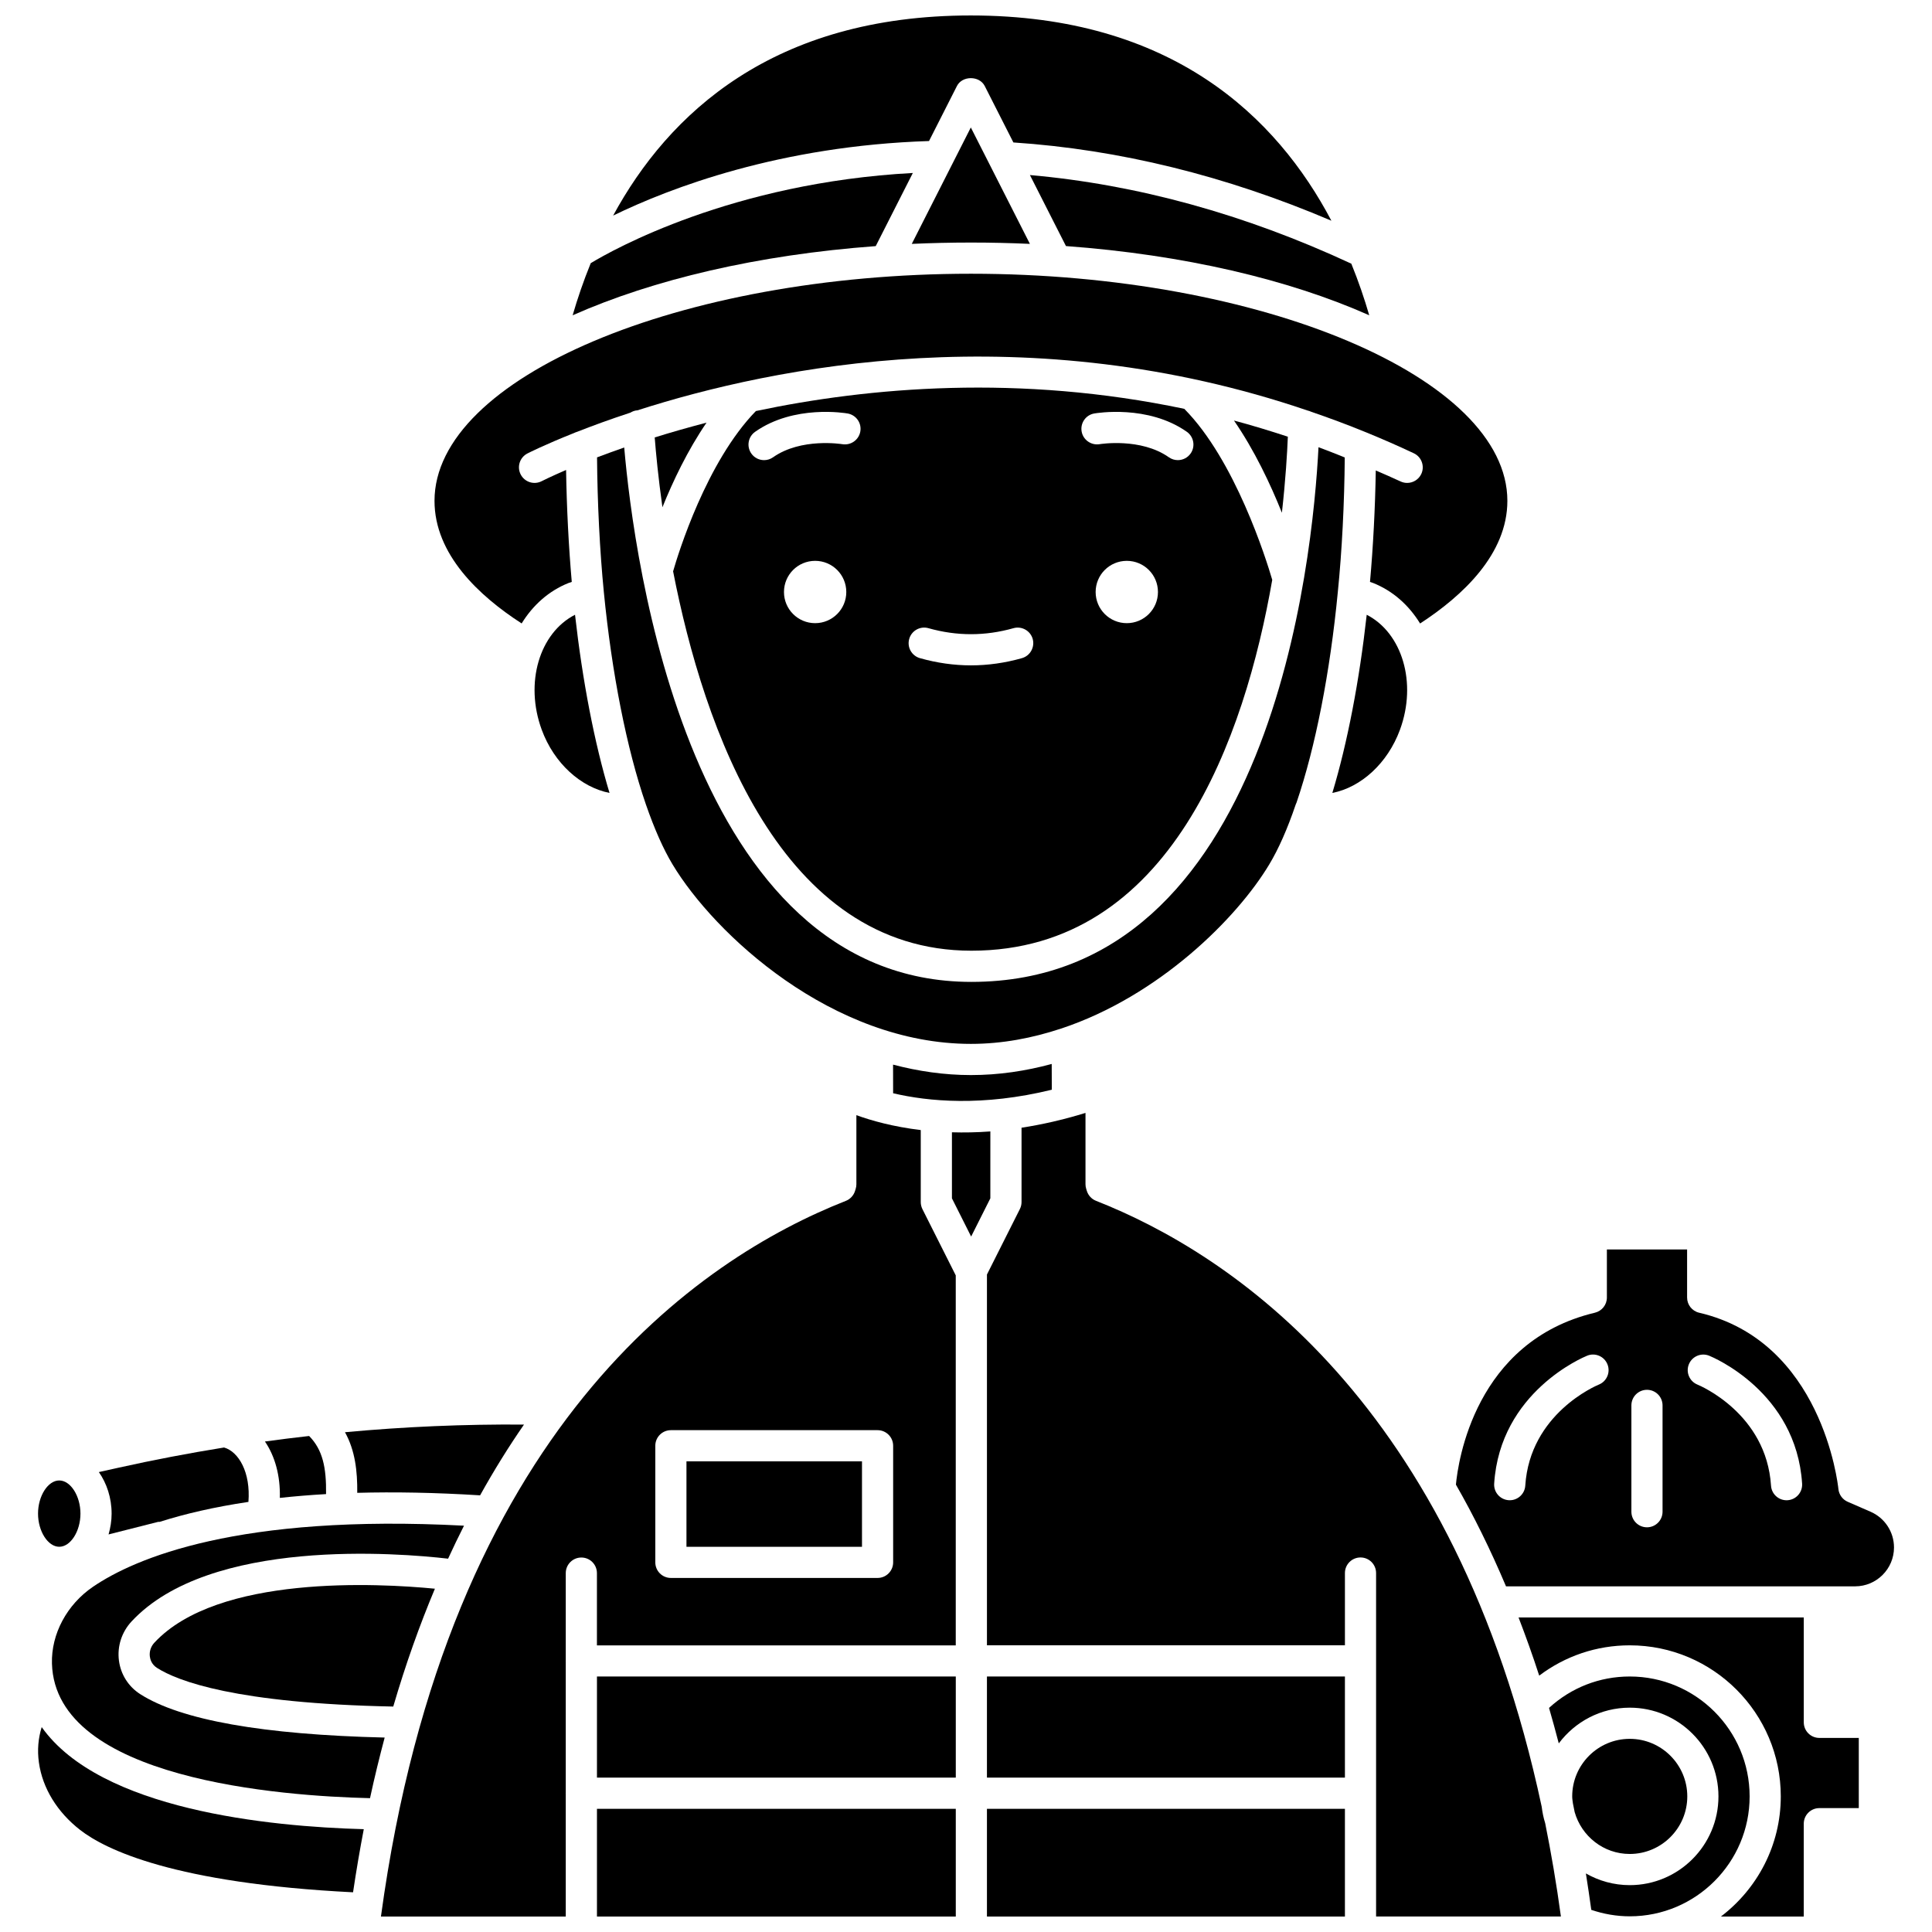 <?xml version="1.0" encoding="UTF-8"?>
<!-- Uploaded to: ICON Repo, www.iconrepo.com, Generator: ICON Repo Mixer Tools -->
<svg width="800px" height="800px" version="1.1" viewBox="144 144 512 512" xmlns="http://www.w3.org/2000/svg">
 <defs>
  <clipPath id="g">
   <path d="m306 148.09h191v54.906h-191z"/>
  </clipPath>
  <clipPath id="f">
   <path d="m405 438h153v213.9h-153z"/>
  </clipPath>
  <clipPath id="e">
   <path d="m546 572h91v79.902h-91z"/>
  </clipPath>
  <clipPath id="d">
   <path d="m554 588h54v63.902h-54z"/>
  </clipPath>
  <clipPath id="c">
   <path d="m302 623h96v28.902h-96z"/>
  </clipPath>
  <clipPath id="b">
   <path d="m244 439h154v212.9h-154z"/>
  </clipPath>
  <clipPath id="a">
   <path d="m405 623h96v28.902h-96z"/>
  </clipPath>
 </defs>
 <path d="m515.01 337.38c4.578-12.449 0.578-25.648-8.816-30.461-1.953 17.543-5.106 33.945-9.109 47.219 7.59-1.496 14.637-7.824 17.926-16.758z"/>
 <path d="m485.29 259.73c-4.785-1.574-9.551-3.027-14.273-4.281 5.41 7.844 9.656 16.832 12.699 24.434 0.992-8.828 1.406-15.895 1.574-20.152z"/>
 <path d="m271.23 540.28c3.731-6.715 7.617-12.957 11.633-18.754-15.773-0.117-31.609 0.555-47.438 2.027 2.695 4.859 3.309 10.336 3.25 16.062 9.754-0.266 20.566-0.086 32.555 0.664z"/>
 <path d="m319.55 278.43c2.793-6.922 6.672-15.094 11.684-22.418-4.93 1.281-9.539 2.602-13.73 3.914 0.312 4.031 0.922 10.496 2.047 18.504z"/>
 <path d="m230.41 539.95c0.094-7.027-0.883-11.734-4.488-15.398-3.906 0.441-7.809 0.922-11.711 1.461 2.664 3.891 4.109 9.094 3.949 14.945 3.867-0.418 7.93-0.762 12.25-1.008z"/>
 <path d="m155.05 601.7c-0.906 2.938-1.207 6.059-0.738 9.395 0.949 6.773 4.828 13.117 10.926 17.863 6.699 5.215 25.012 14.148 72.324 16.52 0.855-5.738 1.805-11.312 2.844-16.727-25.109-0.684-69.789-5.106-85.355-27.051z"/>
 <path d="m159.7 553.91c3 0 5.621-4.106 5.621-8.789 0-4.68-2.625-8.785-5.621-8.785-2.996 0-5.621 4.106-5.621 8.785 0 4.684 2.625 8.789 5.621 8.789z"/>
 <path d="m172.77 550.64 13.082-3.316c0.164-0.043 0.32-0.004 0.484-0.023 6.586-2.094 14.352-3.918 23.5-5.281 0.617-7.801-2.57-13.305-6.461-14.418-9.32 1.504-18.617 3.277-27.879 5.336l-5.297 1.176c2.078 2.981 3.379 6.797 3.379 11.02 0.004 1.934-0.32 3.769-0.809 5.508z"/>
 <path d="m385.63 208.63c5.144-0.23 10.375-0.352 15.676-0.352 5.285 0 10.5 0.121 15.629 0.352l-15.656-30.852z"/>
 <path d="m181.14 592.95c-3.109-1.988-5.156-5.234-5.625-8.906-0.48-3.762 0.734-7.519 3.328-10.32 20.73-22.344 71.051-18.145 83.906-16.66 1.375-2.992 2.777-5.906 4.215-8.742-59.836-3.16-87.234 8.641-98.309 16.18-6.941 4.727-11.109 12.535-10.887 20.367 0.883 30.703 60.898 35.117 84.289 35.664 1.195-5.543 2.504-10.867 3.883-16.062-32.273-0.773-54.07-4.644-64.801-11.52z"/>
 <path d="m282.24 309.22c2.957-4.812 7.172-8.625 12.441-10.723 0.27-0.105 0.566-0.188 0.844-0.285-0.824-9.375-1.348-19.699-1.508-29.664-4.019 1.734-6.301 2.883-6.449 2.961-2.023 1.051-4.512 0.27-5.57-1.754-1.055-2.023-0.27-4.512 1.75-5.57 0.215-0.113 4.625-2.352 12.418-5.449 0.23-0.125 0.477-0.207 0.73-0.285 3.93-1.547 8.676-3.293 14.164-5.098 0.551-0.328 1.152-0.57 1.828-0.609 0.008 0 0.012 0.004 0.02 0.004 36.641-11.785 103.75-25.113 177.66 0.059 0.293 0.078 0.578 0.148 0.84 0.285 4.836 1.664 9.688 3.453 14.574 5.461 0.098 0.039 0.191 0.066 0.285 0.113 4.121 1.695 8.258 3.496 12.41 5.457 2.062 0.969 2.945 3.438 1.973 5.496-0.703 1.484-2.188 2.359-3.738 2.359-0.59 0-1.188-0.129-1.758-0.395-2.191-1.031-4.375-1.953-6.559-2.91-0.16 9.992-0.699 20.273-1.531 29.543 0.273 0.094 0.566 0.172 0.828 0.281 5.273 2.102 9.492 5.918 12.449 10.734 11.293-7.344 23.129-18.391 23.129-32.504 0-32.625-65.102-60.184-142.16-60.184s-142.16 27.562-142.16 60.184c0 14.207 11.824 25.215 23.098 32.492z"/>
 <path d="m344.32 252.93c-13.113 13.465-20.582 37.742-21.941 42.477 8.109 41.574 28.523 100.54 79.051 100.54 52.949 0 72.5-56.863 79.727-98.281-1.621-5.547-9.844-31.734-23.309-45.32-43.68-9.188-83.434-5.766-113.53 0.582zm15.699 56.215c-4.562 0-8.258-3.695-8.258-8.258s3.695-8.258 8.258-8.258 8.258 3.695 8.258 8.258c0.004 4.562-3.699 8.258-8.258 8.258zm7.199-47.43c-0.105-0.016-10.902-1.781-18.352 3.473-0.727 0.512-1.551 0.754-2.375 0.754-1.297 0-2.578-0.605-3.379-1.75-1.312-1.863-0.867-4.438 0.996-5.754 10.312-7.266 23.961-4.961 24.535-4.856 2.246 0.395 3.746 2.535 3.348 4.781-0.398 2.242-2.539 3.723-4.773 3.352zm47.602 56.703c-4.481 1.273-9.027 1.91-13.512 1.91s-9.035-0.645-13.512-1.91c-2.191-0.621-3.469-2.902-2.844-5.098 0.617-2.199 2.914-3.469 5.098-2.844 7.5 2.121 15.027 2.121 22.527 0 2.176-0.617 4.477 0.648 5.098 2.844 0.609 2.195-0.664 4.477-2.856 5.098zm27.793-9.273c-4.562 0-8.258-3.695-8.258-8.258s3.695-8.258 8.258-8.258 8.258 3.695 8.258 8.258-3.699 8.258-8.258 8.258zm16.906-44.957c-0.801 1.141-2.082 1.75-3.379 1.75-0.82 0-1.648-0.242-2.375-0.754-7.453-5.254-18.246-3.492-18.352-3.473-2.207 0.371-4.383-1.117-4.769-3.367-0.387-2.242 1.105-4.379 3.348-4.769 0.582-0.098 14.227-2.402 24.535 4.856 1.859 1.32 2.305 3.898 0.992 5.758z"/>
 <path d="m426.49 209.21c31.266 2.305 58.996 8.844 80.371 18.34-1.273-4.375-2.836-8.973-4.746-13.672-28.238-13.129-56.844-20.988-85.176-23.488z"/>
 <path d="m385.91 189.84c-47.941 2.574-79.598 20.402-85.359 23.902-1.934 4.75-3.516 9.398-4.797 13.816 21.363-9.488 49.074-16.027 80.324-18.336z"/>
 <path d="m425.22 416.58c25.949-8.625 46.602-29.254 55.137-43.484 2.477-4.113 4.84-9.457 7.019-15.887 0.066-0.184 0.137-0.359 0.223-0.527 5.008-14.695 8.887-34.469 10.934-55.77 1.105-10.875 1.75-23.695 1.84-35.68-2.32-0.926-4.644-1.871-6.957-2.719-1.504 29.484-12.438 141.7-91.992 141.7-74.922 0-89.488-112.51-92-141.62-2.602 0.91-5.031 1.789-7.203 2.617 0.09 11.891 0.719 24.707 1.801 35.68 2.117 21.609 6.078 41.602 11.148 56.293 2.246 6.492 4.621 11.844 7.066 15.902 11.047 18.395 42.266 47.555 79.07 47.555 8.312 0 16.316-1.543 23.891-4.059 0.008-0.004 0.016-0.004 0.023-0.008z"/>
 <path d="m287.56 337.38c3.289 8.949 10.398 15.262 17.969 16.754-3.988-13.23-7.156-29.633-9.141-47.219-9.402 4.805-13.406 18.012-8.828 30.465z"/>
 <path d="m380.67 426.14 0.016 7.582c9.289 2.188 23.715 3.555 42.051-0.934l-0.023-6.828c-6.863 1.863-14.027 2.945-21.406 2.945-7.109 0-14.004-1.027-20.637-2.766z"/>
 <g clip-path="url(#g)">
  <path d="m397.6 166.79c1.402-2.773 5.961-2.773 7.363 0l7.594 14.961c28.027 1.859 56.312 8.816 84.277 20.742-14.465-27.453-42.223-54.395-95.551-54.395-52.422 0-80.145 26.059-94.797 53.035 15.074-7.344 44.25-18.492 83.715-19.758z"/>
 </g>
 <path d="m184.9 579.34c-0.93 1-1.359 2.328-1.188 3.66 0.09 0.727 0.457 2.086 1.883 3 5.488 3.516 20.941 9.422 62.621 10.254 3.289-11.234 7-21.613 11.039-31.23-14.941-1.453-57.57-3.781-74.355 14.316z"/>
 <path d="m639.73 544.63-6.066-2.641c-1.367-0.594-2.312-1.887-2.465-3.367-0.164-1.594-4.422-39.176-36.91-46.738-1.871-0.434-3.191-2.102-3.191-4.023v-12.738h-21.258v12.738c0 1.91-1.309 3.57-3.172 4.019-31.812 7.586-36.273 39.523-36.836 45.559 4.711 8.211 9.152 17.207 13.277 26.957h92.512c5.684 0 10.309-4.625 10.309-10.309-0.004-4.106-2.434-7.816-6.199-9.457zm-72.012-33.703c-0.746 0.305-18.277 7.723-19.504 26.785-0.141 2.184-1.957 3.867-4.117 3.867-0.086 0-0.176 0-0.27-0.008-2.277-0.148-4-2.109-3.856-4.387 1.566-24.336 23.703-33.531 24.645-33.914 2.117-0.859 4.523 0.168 5.375 2.285 0.852 2.113-0.168 4.519-2.273 5.371zm16.875 33.695c0 2.281-1.848 4.129-4.129 4.129-2.285 0-4.129-1.852-4.129-4.129v-28.18c0-2.281 1.848-4.129 4.129-4.129 2.285 0 4.129 1.852 4.129 4.129zm33.133-3.047c-0.09 0.004-0.184 0.008-0.27 0.008-2.156 0-3.977-1.676-4.117-3.867-1.23-19.066-18.762-26.484-19.508-26.789-2.106-0.863-3.121-3.269-2.262-5.379 0.859-2.106 3.262-3.121 5.363-2.277 0.941 0.379 23.082 9.578 24.648 33.906 0.145 2.281-1.578 4.25-3.856 4.398z"/>
 <path d="m405.55 588.29h94.867v26.797h-94.867z"/>
 <g clip-path="url(#f)">
  <path d="m552.57 622.82c-22.969-107.4-82.531-146.59-118.11-160.59-1.164-0.457-2.062-1.422-2.434-2.617l-0.172-0.559c-0.121-0.395-0.188-0.809-0.188-1.223v-18.898c-6 1.855-11.645 3.106-16.949 3.926v19.691c0 0.645-0.148 1.281-0.438 1.855l-8.727 17.355v98.262h94.867v-19.152c0-2.281 1.848-4.129 4.129-4.129 2.285 0 4.129 1.852 4.129 4.129v91.023h48.98c-1.172-8.625-2.582-16.848-4.168-24.734-0.438-1.402-0.746-2.856-0.918-4.344z"/>
 </g>
 <g clip-path="url(#e)">
  <path d="m622.02 600.44v-27.789h-75.586c1.906 4.957 3.746 10.062 5.473 15.41 6.879-5.191 15.18-8.031 23.992-8.031 22.074 0 40.027 17.961 40.027 40.031 0 12.992-6.25 24.52-15.867 31.84h21.957v-24.605c0-2.281 1.848-4.129 4.129-4.129h10.453v-18.602h-10.453c-2.277 0.004-4.125-1.848-4.125-4.125z"/>
 </g>
 <path d="m575.9 635.32c8.406 0 15.25-6.844 15.25-15.254s-6.844-15.254-15.25-15.254-15.25 6.844-15.25 15.254c0 0.641 0.113 1.246 0.191 1.867 0.16 0.75 0.305 1.531 0.461 2.293 1.82 6.379 7.644 11.094 14.598 11.094z"/>
 <g clip-path="url(#d)">
  <path d="m575.9 588.29c-8.027 0-15.527 2.957-21.391 8.324 0.891 3.066 1.75 6.211 2.582 9.402 4.289-5.731 11.113-9.465 18.809-9.465 12.969 0 23.508 10.547 23.508 23.516s-10.547 23.516-23.508 23.516c-4.231 0-8.191-1.141-11.625-3.102 0.508 3.16 0.98 6.387 1.43 9.652 3.277 1.109 6.695 1.711 10.195 1.711 17.52 0 31.77-14.254 31.77-31.773 0-17.523-14.246-31.781-31.77-31.781z"/>
 </g>
 <path d="m406.46 443.84c-3.613 0.273-6.996 0.32-10.188 0.23v17.5l5.09 10.129 5.09-10.129 0.004-17.73z"/>
 <g clip-path="url(#c)">
  <path d="m302.2 623.35h95.094v28.551h-95.094z"/>
 </g>
 <g clip-path="url(#b)">
  <path d="m388.01 462.56v-19.082c-7.34-0.883-13.113-2.512-17.059-3.949v18.312c0 0.426-0.066 0.848-0.195 1.25l-0.176 0.559c-0.375 1.184-1.27 2.141-2.426 2.594-38.629 15.199-105.57 60.012-123.2 189.66h48.98v-32.582c0-0.039-0.02-0.066-0.02-0.098s0.02-0.066 0.02-0.098v-34.859c0-0.039-0.02-0.066-0.02-0.098s0.02-0.066 0.02-0.098v-23.184c0-2.281 1.848-4.129 4.129-4.129 2.285 0 4.129 1.852 4.129 4.129v19.152h95.094v-98.051l-8.84-17.574c-0.281-0.578-0.434-1.211-0.434-1.855zm-7.316 95.484c0 2.281-1.848 4.129-4.129 4.129h-54.773c-2.285 0-4.129-1.852-4.129-4.129v-30.906c0-2.281 1.848-4.129 4.129-4.129h54.773c2.285 0 4.129 1.852 4.129 4.129z"/>
 </g>
 <g clip-path="url(#a)">
  <path d="m405.55 623.35h94.867v28.551h-94.867z"/>
 </g>
 <path d="m302.2 588.29h95.094v26.797h-95.094z"/>
 <path d="m325.92 531.27h46.516v22.648h-46.516z"/>
</svg>